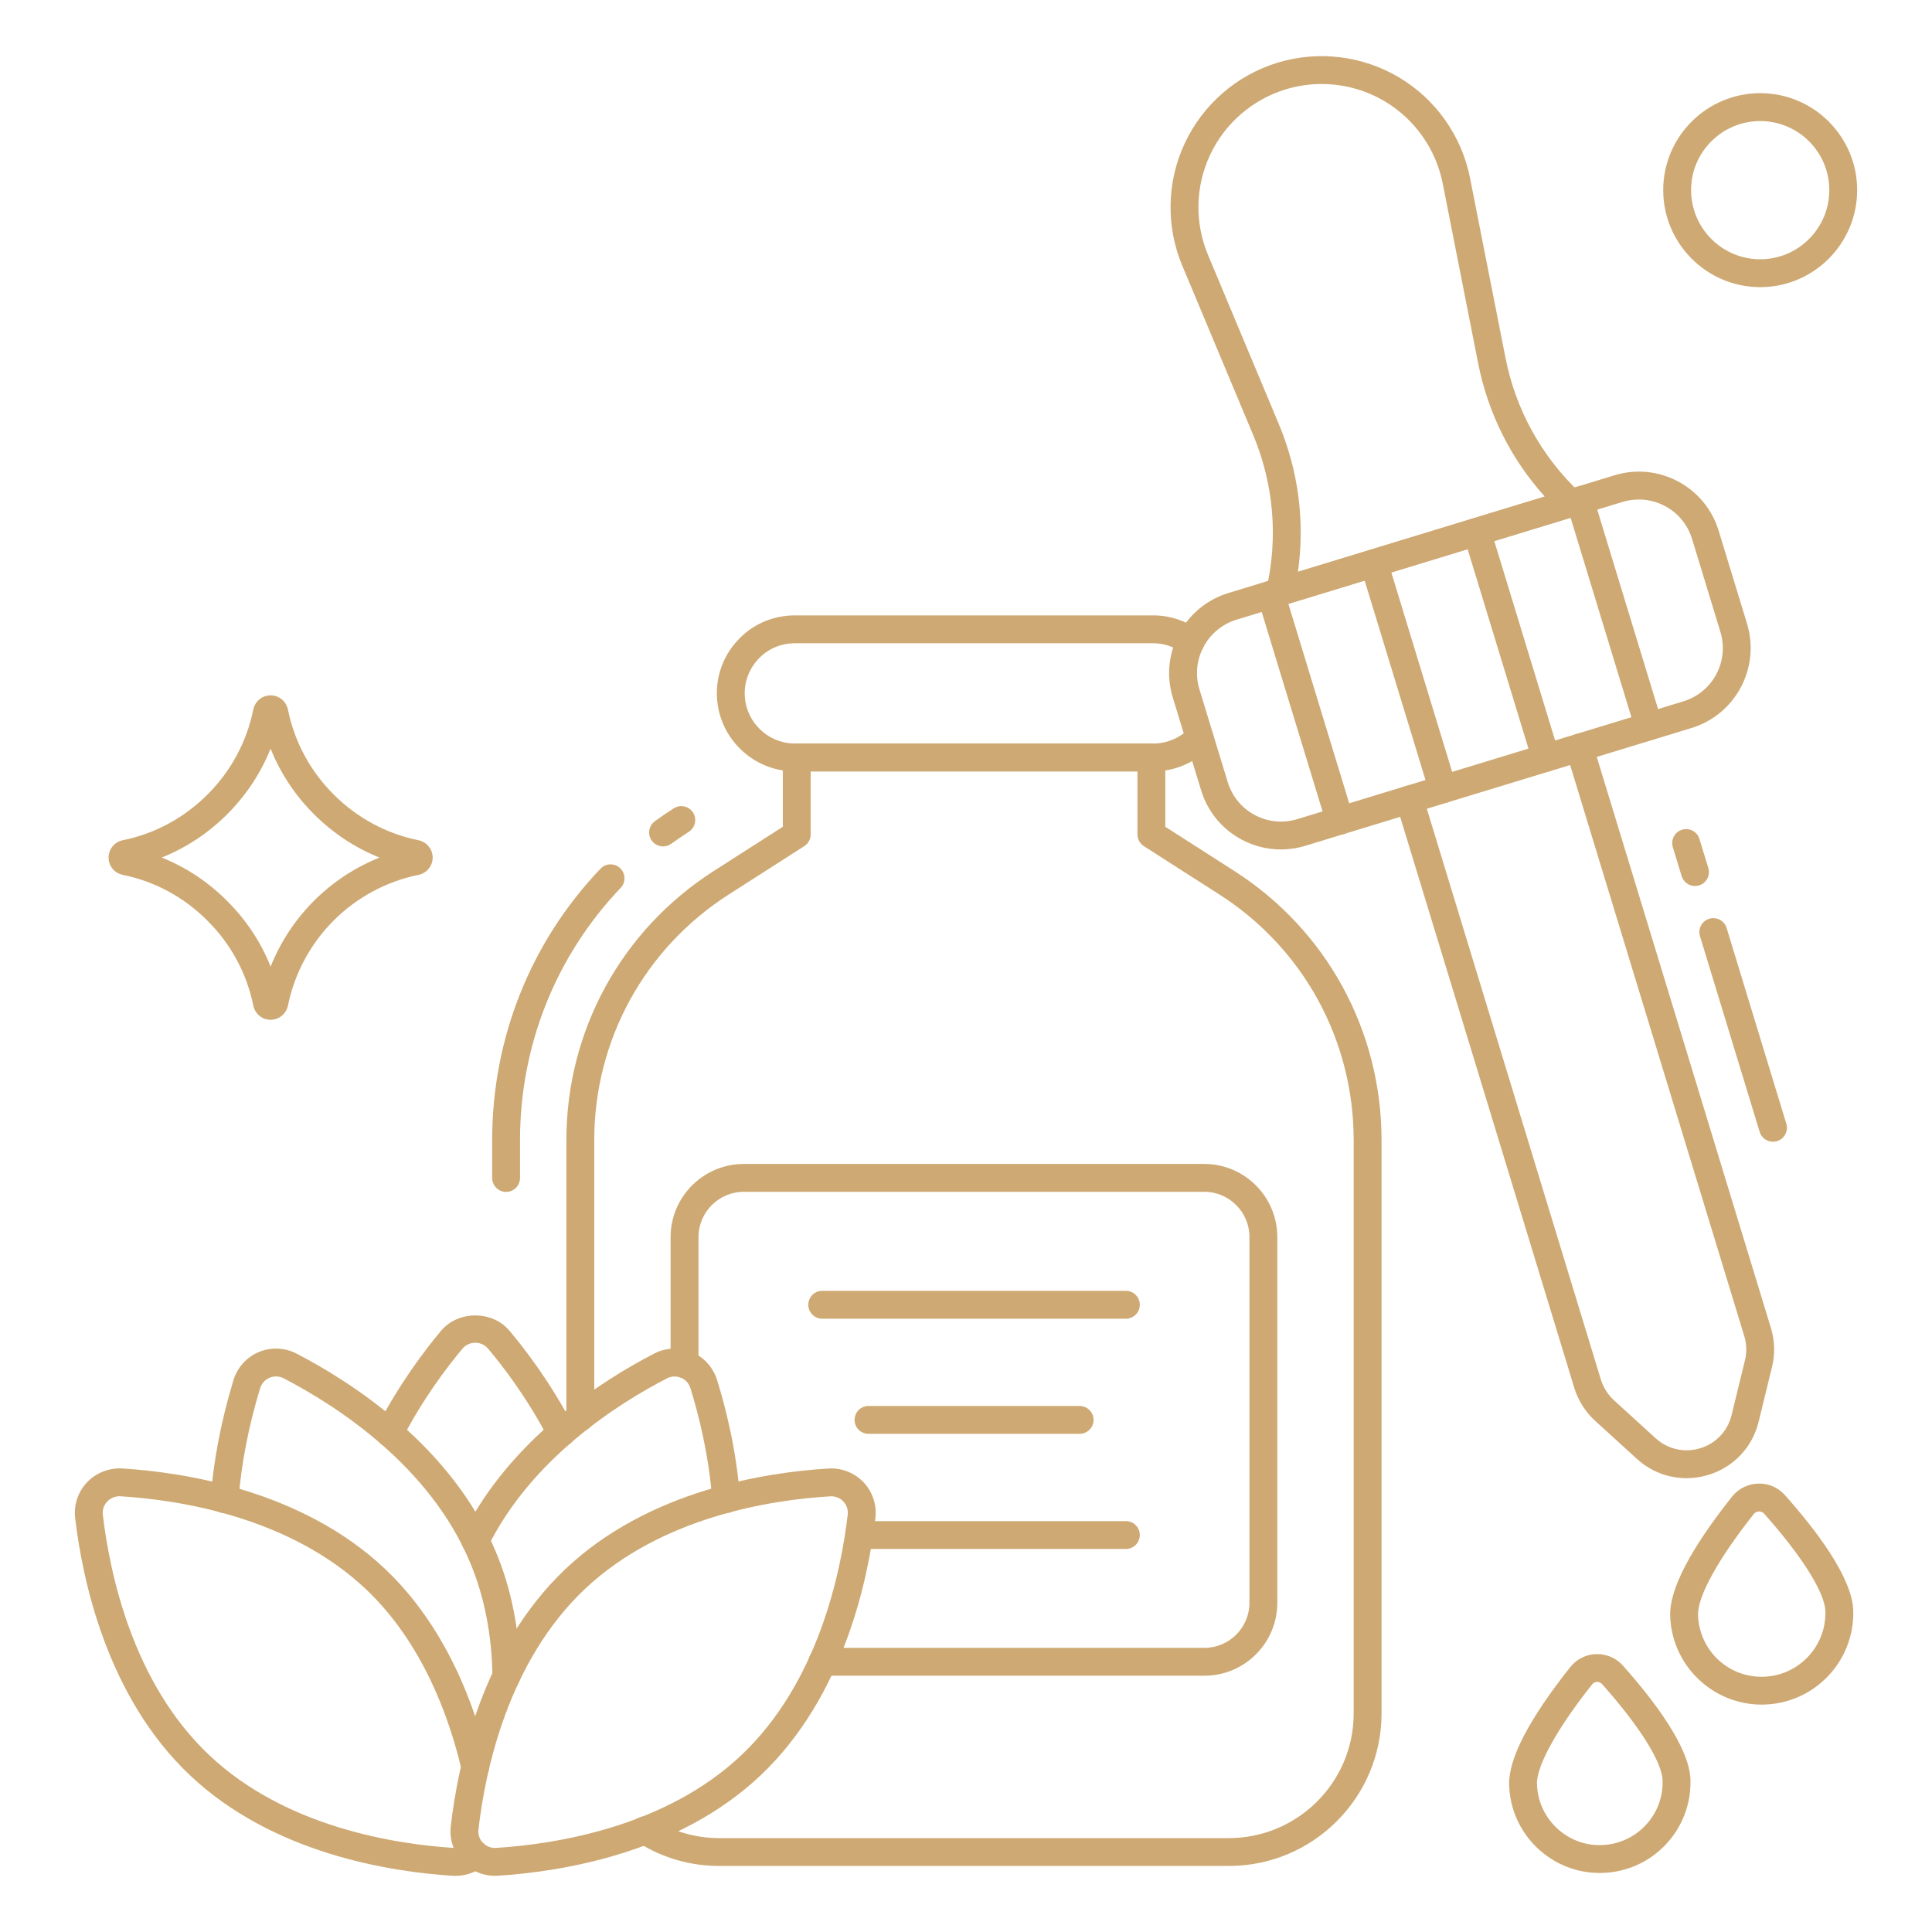 <svg width="50" height="50" viewBox="0 0 50 50" fill="none" xmlns="http://www.w3.org/2000/svg">
<path d="M17.16 21.905C17.049 21.905 16.938 21.853 16.868 21.756C16.751 21.594 16.788 21.369 16.949 21.252C17.108 21.137 17.271 21.026 17.438 20.919C17.605 20.812 17.828 20.861 17.936 21.029C18.043 21.197 17.994 21.419 17.826 21.527C17.671 21.626 17.52 21.73 17.371 21.837C17.308 21.883 17.233 21.905 17.16 21.905Z" fill="#CEA973"/>
<path d="M13.098 30.846C12.898 30.846 12.737 30.685 12.737 30.486V29.507C12.737 26.872 13.732 24.377 15.541 22.482C15.678 22.337 15.906 22.332 16.05 22.469C16.194 22.607 16.2 22.835 16.062 22.979C14.383 24.74 13.458 27.058 13.458 29.507V30.486C13.458 30.685 13.297 30.846 13.098 30.846Z" fill="#CEA973"/>
<path d="M31.802 48.291H18.615C17.87 48.291 17.151 48.085 16.531 47.693C16.493 47.675 16.459 47.651 16.429 47.62C16.29 47.477 16.293 47.249 16.435 47.11C16.505 47.042 16.596 47.008 16.687 47.008C16.688 47.008 16.69 47.008 16.692 47.008C16.76 47.008 16.828 47.027 16.887 47.065C17.398 47.396 17.995 47.57 18.615 47.57H31.802C33.584 47.57 35.033 46.123 35.033 44.344V29.508C35.033 26.919 33.733 24.541 31.555 23.148L29.603 21.898C29.5 21.831 29.437 21.717 29.437 21.594V19.964H20.98V21.594C20.98 21.717 20.918 21.831 20.814 21.898L18.862 23.148C16.681 24.543 15.379 26.921 15.379 29.508V36.681C15.379 36.88 15.218 37.041 15.019 37.041C14.82 37.041 14.658 36.88 14.658 36.681V29.508C14.658 26.674 16.084 24.069 18.474 22.54L20.259 21.397V19.604C20.259 19.405 20.421 19.243 20.62 19.243H29.798C29.997 19.243 30.158 19.405 30.158 19.604V21.397L31.944 22.541C34.33 24.067 35.754 26.672 35.754 29.508V44.344C35.754 46.521 33.982 48.291 31.802 48.291Z" fill="#CEA973"/>
<path d="M31.168 43.368H21.283C21.084 43.368 20.923 43.207 20.923 43.008C20.923 42.809 21.084 42.647 21.283 42.647H31.168C31.812 42.647 32.336 42.123 32.336 41.479V32.017C32.336 31.37 31.812 30.844 31.168 30.844H19.25C18.603 30.844 18.077 31.37 18.077 32.017V35.306C18.077 35.505 17.915 35.666 17.716 35.666C17.517 35.666 17.355 35.505 17.355 35.306V32.017C17.355 30.973 18.205 30.123 19.25 30.123H31.168C32.21 30.123 33.057 30.973 33.057 32.017V41.479C33.057 42.521 32.21 43.368 31.168 43.368Z" fill="#CEA973"/>
<path d="M29.841 19.964H20.576C19.46 19.964 18.552 19.056 18.552 17.94C18.552 17.404 18.762 16.898 19.144 16.517C19.518 16.137 20.027 15.926 20.576 15.926H29.841C30.272 15.926 30.682 16.06 31.026 16.314C31.186 16.432 31.221 16.657 31.102 16.818C30.984 16.978 30.758 17.012 30.598 16.894C30.379 16.733 30.117 16.647 29.841 16.647H20.576C20.222 16.647 19.895 16.781 19.656 17.025C19.409 17.272 19.273 17.596 19.273 17.94C19.273 18.659 19.858 19.243 20.576 19.243H29.841C30.187 19.243 30.511 19.111 30.755 18.872C30.857 18.737 31.044 18.688 31.201 18.765C31.38 18.853 31.454 19.069 31.367 19.247C31.349 19.283 31.303 19.344 31.274 19.372C30.893 19.754 30.384 19.964 29.841 19.964Z" fill="#CEA973"/>
<path d="M45.885 29.548C45.73 29.548 45.588 29.448 45.54 29.293L43.995 24.227C43.937 24.037 44.044 23.835 44.235 23.777C44.424 23.72 44.627 23.826 44.685 24.017L46.23 29.082C46.288 29.273 46.181 29.474 45.99 29.532C45.955 29.543 45.92 29.548 45.885 29.548Z" fill="#CEA973"/>
<path d="M43.866 22.93C43.712 22.93 43.569 22.83 43.521 22.675L43.292 21.923C43.234 21.732 43.341 21.531 43.532 21.473C43.721 21.415 43.923 21.521 43.981 21.712L44.211 22.464C44.269 22.655 44.162 22.857 43.971 22.915C43.937 22.925 43.901 22.93 43.866 22.93Z" fill="#CEA973"/>
<path d="M43.645 38.255C43.177 38.255 42.722 38.083 42.362 37.755L41.286 36.774C41.032 36.544 40.844 36.248 40.742 35.917L36.131 20.795C36.073 20.605 36.18 20.403 36.37 20.345C36.56 20.287 36.762 20.395 36.821 20.585L41.431 35.705C41.494 35.908 41.615 36.099 41.771 36.24L42.848 37.222C43.163 37.508 43.594 37.605 44.002 37.48C44.409 37.356 44.712 37.036 44.813 36.624L45.159 35.206C45.21 35.002 45.203 34.778 45.141 34.576L40.53 19.454C40.472 19.264 40.579 19.062 40.77 19.004C40.959 18.946 41.161 19.053 41.219 19.244L45.83 34.364C45.932 34.694 45.942 35.045 45.859 35.379L45.513 36.795C45.352 37.456 44.866 37.971 44.213 38.17C44.025 38.227 43.834 38.255 43.645 38.255Z" fill="#CEA973"/>
<path d="M33.148 21.984C32.799 21.984 32.453 21.898 32.136 21.73C31.626 21.458 31.252 21.004 31.084 20.45L30.351 18.049C30.003 16.908 30.648 15.696 31.789 15.348L41.78 12.301C42.332 12.132 42.919 12.188 43.428 12.46C43.938 12.731 44.311 13.185 44.48 13.739L45.213 16.14C45.561 17.281 44.916 18.493 43.775 18.841L33.784 21.888C33.575 21.952 33.361 21.984 33.148 21.984ZM42.414 12.927C42.272 12.927 42.13 12.948 41.99 12.99L31.999 16.038C31.239 16.27 30.809 17.078 31.041 17.838L31.773 20.24C31.886 20.609 32.135 20.912 32.474 21.093C32.815 21.274 33.205 21.311 33.574 21.199L43.564 18.151C43.933 18.039 44.236 17.79 44.417 17.45C44.598 17.111 44.636 16.72 44.523 16.351L43.791 13.949C43.678 13.58 43.429 13.277 43.089 13.096C42.878 12.984 42.648 12.927 42.414 12.927Z" fill="#CEA973"/>
<path d="M33.129 15.677C33.039 15.677 32.951 15.643 32.883 15.581C32.789 15.493 32.748 15.362 32.777 15.237C33.082 13.895 32.961 12.515 32.427 11.245L30.598 6.877C30.171 5.861 30.194 4.704 30.663 3.705C31.131 2.704 32.006 1.945 33.062 1.623C34.118 1.301 35.267 1.441 36.214 2.007C37.162 2.574 37.829 3.521 38.044 4.605L38.96 9.252C39.225 10.604 39.895 11.816 40.898 12.759C40.991 12.848 41.031 12.979 41.002 13.104C40.972 13.229 40.879 13.329 40.755 13.367L33.234 15.661C33.199 15.672 33.164 15.677 33.129 15.677ZM34.204 2.174C33.891 2.174 33.577 2.22 33.273 2.313C32.412 2.576 31.698 3.194 31.316 4.011C30.934 4.826 30.915 5.769 31.263 6.597L33.092 10.966C33.605 12.187 33.775 13.501 33.59 14.799L39.978 12.85C39.101 11.876 38.508 10.691 38.252 9.391L37.337 4.745C37.161 3.861 36.617 3.089 35.844 2.626C35.344 2.328 34.776 2.174 34.204 2.174Z" fill="#CEA973"/>
<path d="M34.677 21.6C34.523 21.6 34.38 21.5 34.333 21.344L32.548 15.494C32.49 15.303 32.597 15.102 32.788 15.044C32.977 14.985 33.179 15.093 33.238 15.283L35.022 21.134C35.081 21.324 34.973 21.526 34.783 21.584C34.748 21.595 34.712 21.6 34.677 21.6Z" fill="#CEA973"/>
<path d="M37.342 20.787C37.187 20.787 37.044 20.687 36.997 20.531L35.212 14.681C35.154 14.49 35.262 14.289 35.452 14.231C35.642 14.173 35.844 14.28 35.902 14.47L37.687 20.321C37.745 20.512 37.638 20.713 37.447 20.771C37.412 20.782 37.377 20.787 37.342 20.787Z" fill="#CEA973"/>
<path d="M40.006 19.974C39.852 19.974 39.709 19.874 39.662 19.719L37.877 13.868C37.819 13.678 37.926 13.476 38.117 13.418C38.306 13.36 38.509 13.467 38.567 13.658L40.351 19.508C40.41 19.699 40.302 19.9 40.112 19.958C40.077 19.969 40.041 19.974 40.006 19.974Z" fill="#CEA973"/>
<path d="M42.671 19.161C42.516 19.161 42.374 19.061 42.326 18.906L40.542 13.055C40.483 12.865 40.591 12.663 40.781 12.605C40.971 12.547 41.173 12.654 41.231 12.845L43.016 18.695C43.074 18.886 42.967 19.087 42.776 19.145C42.741 19.156 42.706 19.161 42.671 19.161Z" fill="#CEA973"/>
<path d="M45.592 44.115C44.316 44.115 43.26 43.095 43.224 41.811C43.206 41.131 43.744 40.095 44.825 38.732C44.991 38.525 45.236 38.403 45.501 38.396C45.772 38.386 46.017 38.497 46.193 38.693C46.987 39.584 47.938 40.825 47.962 41.681C47.998 42.987 46.965 44.078 45.658 44.114C45.636 44.115 45.614 44.115 45.592 44.115ZM45.526 39.117C45.524 39.117 45.522 39.117 45.521 39.117C45.49 39.118 45.433 39.127 45.389 39.181C44.472 40.338 43.932 41.314 43.945 41.791C43.971 42.7 44.717 43.42 45.639 43.394C46.547 43.368 47.266 42.609 47.241 41.7C47.227 41.217 46.635 40.273 45.655 39.173C45.611 39.125 45.557 39.117 45.526 39.117Z" fill="#CEA973"/>
<path d="M41.401 48.472C40.799 48.472 40.228 48.245 39.789 47.829C39.334 47.398 39.074 46.816 39.056 46.189C39.038 45.516 39.571 44.49 40.64 43.142C40.805 42.936 41.049 42.815 41.311 42.808C41.576 42.802 41.824 42.908 41.998 43.103C42.785 43.985 43.726 45.213 43.749 46.06C43.766 46.687 43.538 47.282 43.108 47.738C42.676 48.193 42.094 48.453 41.467 48.471C41.445 48.471 41.423 48.472 41.401 48.472ZM41.336 43.528C41.334 43.528 41.333 43.528 41.331 43.528C41.302 43.529 41.246 43.538 41.204 43.591C40.298 44.734 39.764 45.698 39.777 46.169C39.789 46.603 39.97 47.007 40.285 47.306C40.601 47.604 41.008 47.765 41.447 47.75C41.882 47.738 42.285 47.558 42.584 47.242C42.882 46.927 43.04 46.514 43.028 46.08C43.015 45.603 42.429 44.67 41.461 43.583C41.419 43.536 41.366 43.528 41.336 43.528Z" fill="#CEA973"/>
<path d="M29.138 40.087H22.302C22.103 40.087 21.942 39.925 21.942 39.726C21.942 39.527 22.103 39.366 22.302 39.366H29.138C29.337 39.366 29.498 39.527 29.498 39.726C29.498 39.925 29.337 40.087 29.138 40.087Z" fill="#CEA973"/>
<path d="M29.137 34.128H21.279C21.08 34.128 20.919 33.967 20.919 33.767C20.919 33.568 21.08 33.407 21.279 33.407H29.137C29.337 33.407 29.498 33.568 29.498 33.767C29.498 33.967 29.337 34.128 29.137 34.128Z" fill="#CEA973"/>
<path d="M27.94 37.107H22.476C22.277 37.107 22.116 36.946 22.116 36.747C22.116 36.548 22.277 36.386 22.476 36.386H27.94C28.139 36.386 28.301 36.548 28.301 36.747C28.301 36.946 28.139 37.107 27.94 37.107Z" fill="#CEA973"/>
<path d="M14.524 37.445C14.393 37.445 14.268 37.374 14.203 37.251C13.63 36.144 12.97 35.303 12.628 34.9C12.46 34.701 12.139 34.701 11.972 34.899C11.553 35.399 10.939 36.213 10.401 37.251C10.309 37.427 10.092 37.497 9.915 37.405C9.738 37.313 9.669 37.095 9.761 36.919C10.329 35.822 10.977 34.963 11.42 34.434C11.862 33.913 12.739 33.914 13.179 34.433C13.54 34.859 14.237 35.749 14.844 36.919C14.935 37.095 14.866 37.313 14.69 37.405C14.636 37.432 14.58 37.445 14.524 37.445Z" fill="#CEA973"/>
<path d="M13.105 43.738C12.908 43.738 12.747 43.58 12.745 43.383C12.729 42.311 12.536 41.324 12.171 40.449C11.122 37.925 8.693 36.371 7.338 35.669C7.226 35.612 7.092 35.607 6.975 35.656C6.858 35.706 6.772 35.801 6.733 35.924C6.43 36.922 6.241 37.9 6.172 38.828C6.157 39.026 5.981 39.175 5.785 39.16C5.587 39.146 5.438 38.973 5.452 38.774C5.526 37.793 5.725 36.763 6.044 35.711C6.148 35.383 6.385 35.122 6.695 34.992C7.008 34.86 7.362 34.873 7.667 35.027C9.112 35.776 11.7 37.438 12.837 40.172C13.238 41.132 13.449 42.209 13.466 43.373C13.469 43.572 13.309 43.736 13.11 43.738C13.109 43.738 13.107 43.738 13.105 43.738Z" fill="#CEA973"/>
<path d="M12.302 40.234C12.248 40.234 12.194 40.222 12.143 40.196C11.964 40.108 11.891 39.892 11.979 39.713C13.211 37.225 15.613 35.71 16.935 35.028C17.238 34.874 17.591 34.86 17.902 34.99C18.214 35.121 18.452 35.382 18.555 35.706C18.776 36.414 19.059 37.519 19.152 38.769C19.167 38.968 19.018 39.141 18.82 39.156C18.626 39.172 18.448 39.022 18.433 38.823C18.345 37.64 18.076 36.593 17.867 35.923C17.828 35.8 17.742 35.705 17.624 35.656C17.509 35.608 17.377 35.613 17.265 35.67C16.022 36.31 13.766 37.729 12.626 40.033C12.563 40.16 12.435 40.234 12.302 40.234Z" fill="#CEA973"/>
<path d="M11.788 48.547C11.77 48.547 11.751 48.547 11.733 48.546C10.104 48.445 7.06 47.974 4.915 45.942C2.772 43.918 2.134 40.899 1.944 39.28C1.908 38.943 2.019 38.61 2.25 38.365C2.482 38.118 2.814 37.988 3.152 38.003C4.778 38.103 7.818 38.575 9.968 40.606C11.563 42.119 12.306 44.179 12.649 45.642C12.694 45.836 12.574 46.03 12.38 46.075C12.186 46.12 11.992 46 11.947 45.806C11.627 44.44 10.937 42.519 9.472 41.13C7.488 39.255 4.636 38.817 3.112 38.723C2.991 38.717 2.862 38.767 2.775 38.86C2.687 38.952 2.647 39.073 2.661 39.199C2.839 40.718 3.433 43.55 5.411 45.419C7.39 47.294 10.246 47.731 11.772 47.826C11.877 47.831 11.987 47.794 12.066 47.726C12.217 47.595 12.445 47.612 12.575 47.762C12.705 47.912 12.689 48.14 12.539 48.27C12.332 48.45 12.067 48.547 11.788 48.547Z" fill="#CEA973"/>
<path d="M12.809 48.546C12.491 48.546 12.19 48.417 11.973 48.187C11.74 47.942 11.628 47.607 11.665 47.269C11.85 45.655 12.481 42.645 14.634 40.606C16.787 38.567 19.827 38.101 21.447 38.005C21.788 37.986 22.116 38.116 22.349 38.362C22.581 38.607 22.693 38.942 22.656 39.28C22.466 40.9 21.828 43.915 19.687 45.943C17.546 47.971 14.5 48.443 12.875 48.544C12.853 48.545 12.831 48.546 12.809 48.546ZM21.514 38.724C21.506 38.724 21.497 38.725 21.489 38.725C19.968 38.815 17.117 39.248 15.13 41.13C13.143 43.012 12.555 45.834 12.382 47.35C12.368 47.477 12.409 47.599 12.496 47.691C12.584 47.784 12.703 47.83 12.832 47.824C14.358 47.729 17.215 47.291 19.191 45.419C21.167 43.548 21.761 40.718 21.939 39.198C21.953 39.072 21.913 38.95 21.825 38.858C21.743 38.771 21.634 38.724 21.514 38.724Z" fill="#CEA973"/>
<path d="M45.555 7.431C44.17 7.431 43.044 6.304 43.044 4.919C43.044 3.536 44.17 2.411 45.555 2.411C46.938 2.411 48.063 3.536 48.063 4.919C48.063 6.304 46.938 7.431 45.555 7.431ZM45.555 3.133C44.568 3.133 43.765 3.934 43.765 4.919C43.765 5.906 44.568 6.71 45.555 6.71C46.54 6.71 47.342 5.906 47.342 4.919C47.342 3.934 46.54 3.133 45.555 3.133Z" fill="#CEA973"/>
<path d="M7.003 26.392C6.784 26.392 6.6 26.24 6.555 26.023C6.385 25.188 5.976 24.43 5.37 23.829C4.766 23.22 4.01 22.811 3.18 22.642C2.961 22.597 2.81 22.412 2.81 22.194C2.81 21.975 2.961 21.79 3.179 21.745C4.008 21.577 4.766 21.167 5.374 20.559C5.977 19.956 6.386 19.197 6.554 18.366C6.6 18.147 6.784 17.996 7.003 17.996C7.222 17.996 7.407 18.148 7.452 18.365C7.621 19.197 8.029 19.956 8.633 20.559C9.241 21.167 9.999 21.577 10.826 21.744C11.045 21.79 11.197 21.975 11.197 22.194C11.197 22.412 11.045 22.597 10.828 22.642C10.828 22.642 10.827 22.642 10.827 22.642C9.127 22.992 7.803 24.319 7.452 26.022C7.407 26.239 7.222 26.391 7.003 26.392ZM4.186 22.193C4.816 22.446 5.392 22.827 5.88 23.319C6.37 23.806 6.751 24.382 7.004 25.015C7.518 23.728 8.537 22.708 9.822 22.194C9.192 21.942 8.615 21.561 8.123 21.069C7.634 20.581 7.255 20.005 7.003 19.374C6.752 20.004 6.372 20.58 5.883 21.069C5.392 21.561 4.816 21.941 4.186 22.193Z" fill="#CEA973"/>
</svg>
